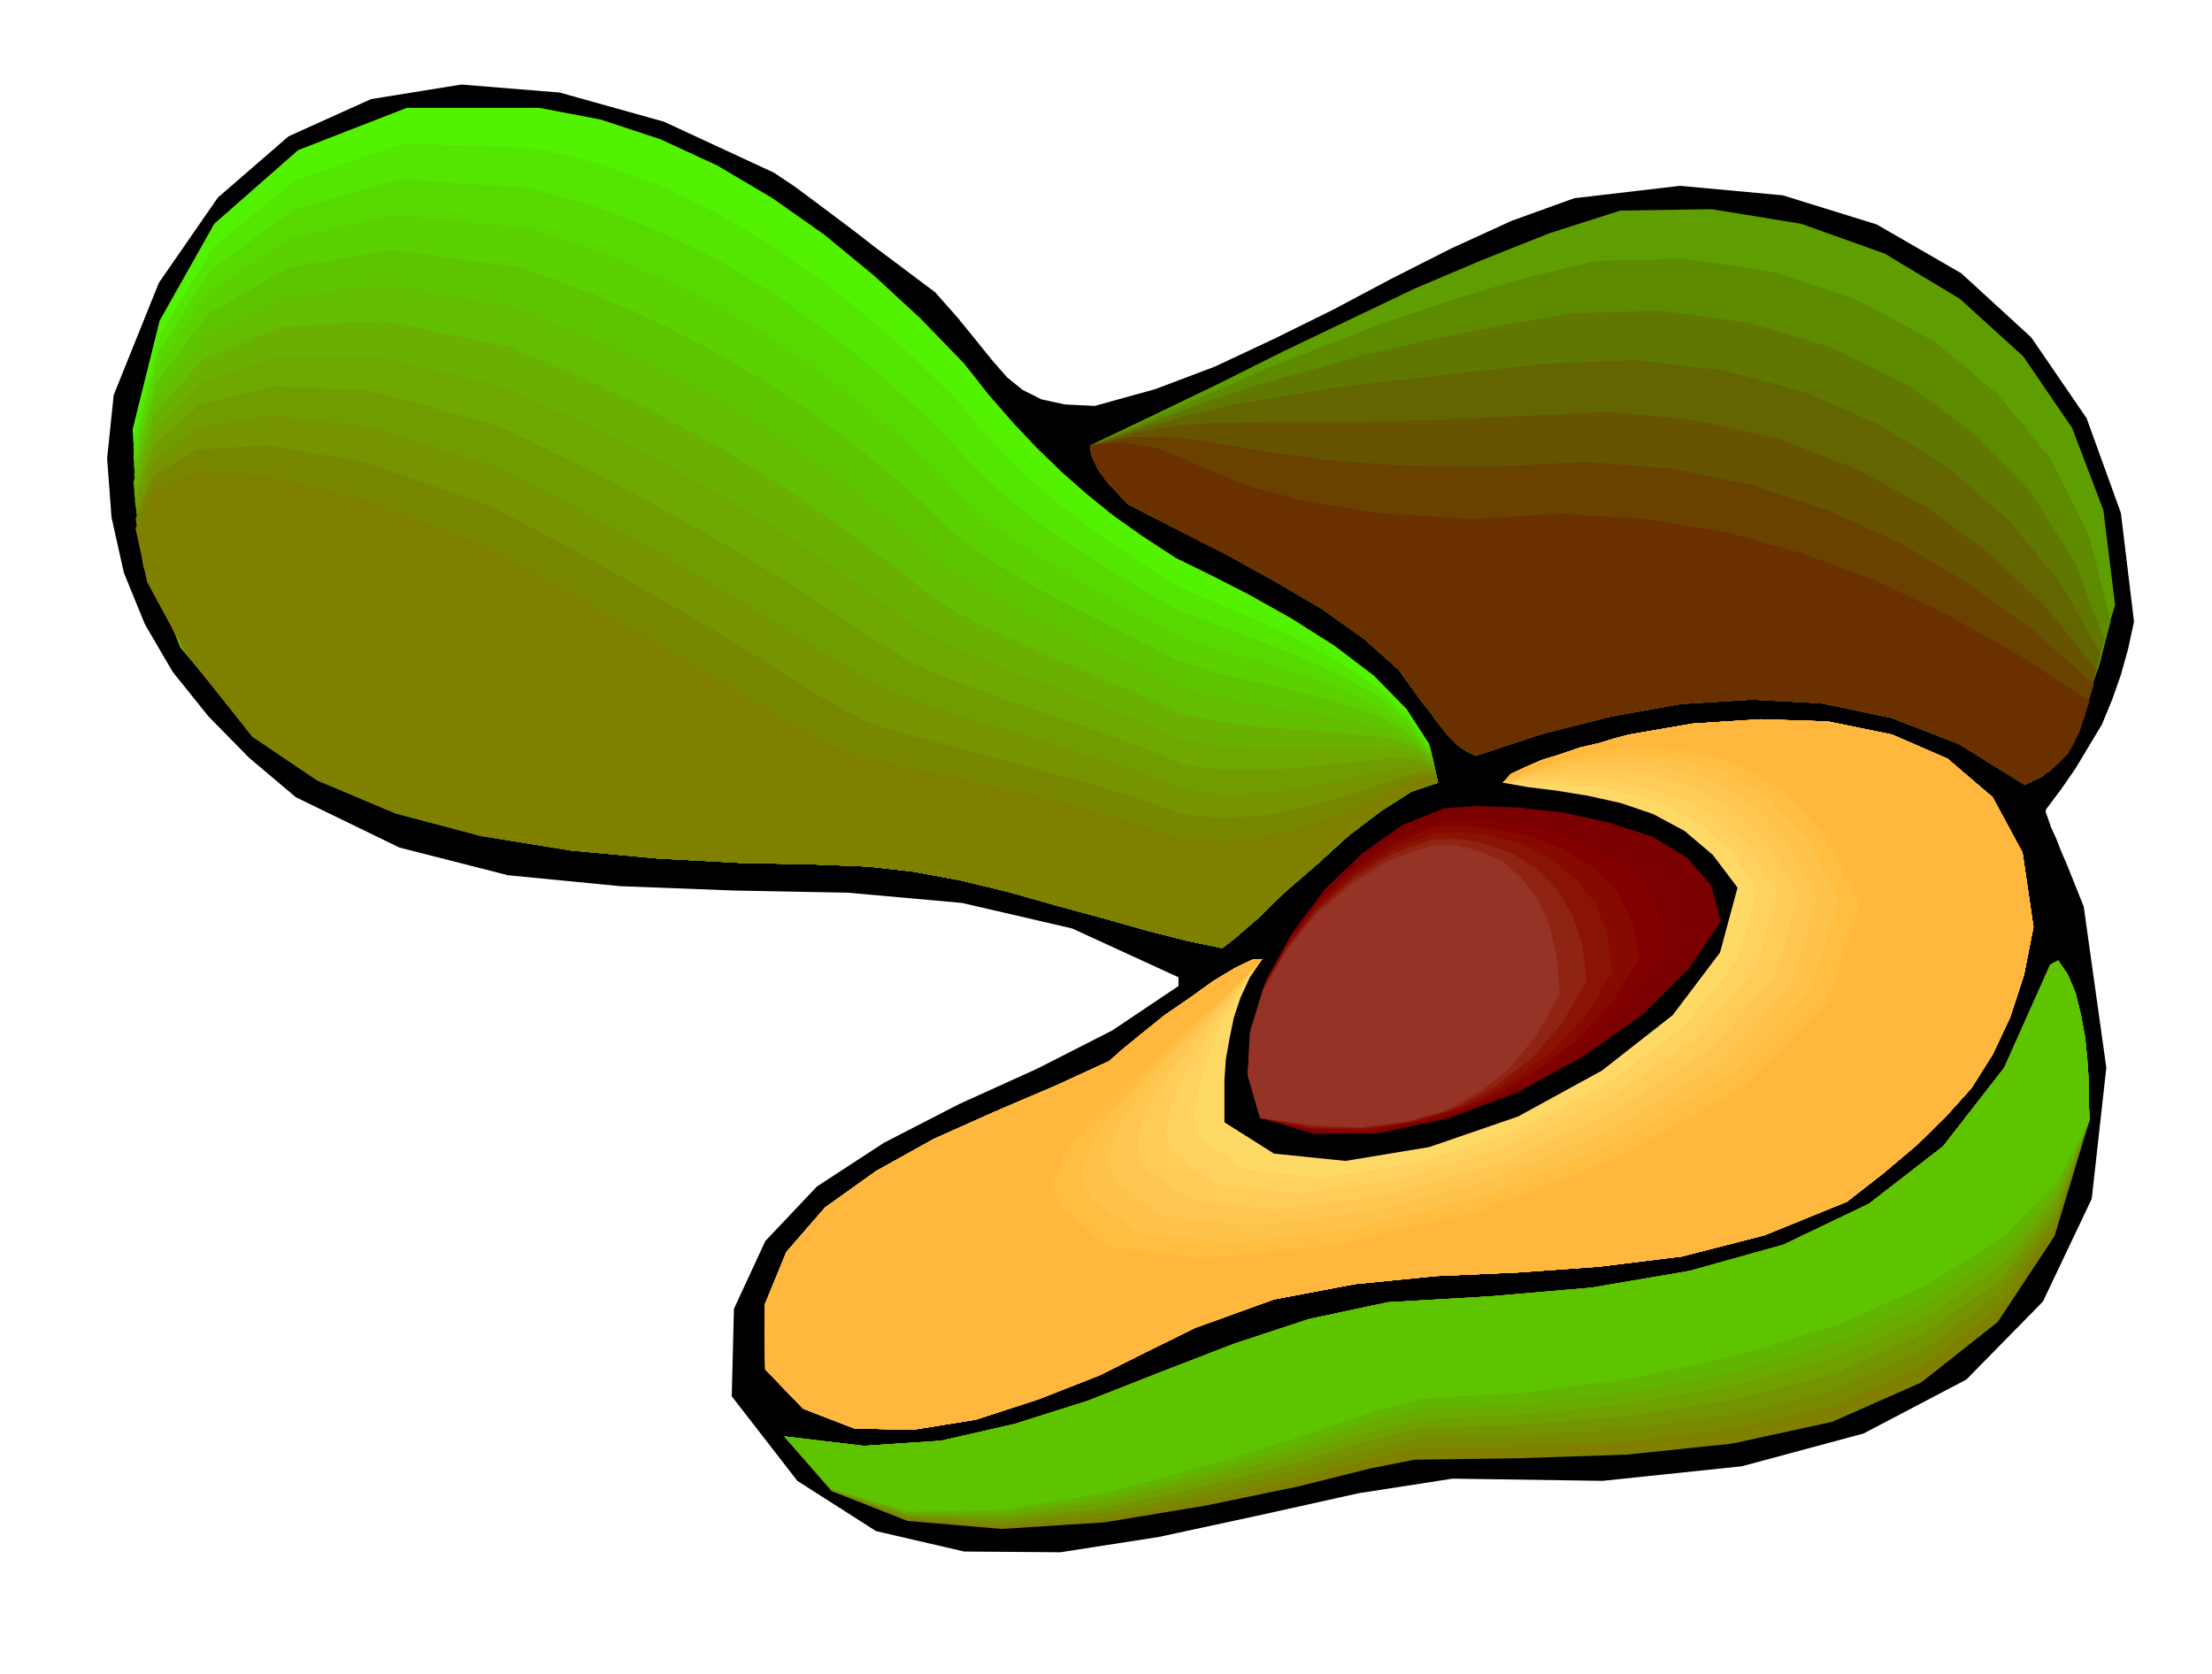 <svg xmlns="http://www.w3.org/2000/svg" width="490.455" height="371.168" fill-rule="evenodd" stroke-linecap="round" preserveAspectRatio="none" viewBox="0 0 3035 2297"><style>.pen1{stroke:none}.brush9{fill:olive}.brush15{fill:#5ec400}</style><path d="m2928 853-8 37-10 36-12 34-14 34-18 30-18 30-20 29-21 28v4l3 8 4 12 7 15 7 18 9 21 10 25 12 30 31 221-20 180-67 141-105 107-141 74-167 45-191 20-206-3-129 20-135 30-139 30-135 21-132-1-121-28-108-69-90-116 3-120 43-93 71-75 92-60 103-53 108-49 102-52 91-61v-12l-146-67-151-35-156-14-156-3-157-6-154-15-149-38-142-69-64-54-56-57-49-61-38-65-29-71-17-76-6-81 9-87 62-154 81-117 97-84 113-51 124-20 135 11 143 40 151 70 27 18 27 20 28 21 28 21 27 21 28 21 28 21 28 21 31 35 26 32 21 26 21 24 21 17 26 13 32 7 41 2 83-23 82-31 81-38 81-40 81-43 81-41 83-38 86-31 145-17 141 13 129 40 116 67 96 88 76 111 47 130 18 149z" class="pen1" style="fill:#000"/><path d="m2902 830-8 27-9 36-12 39-13 40-17 37-18 33-22 23-25 12-90-56-93-36-96-20-95-5-98 6-95 17-95 24-91 30-13-6-9-6-8-7-7-7-8-10-8-10-10-14-12-15-31-43-47-42-59-42-65-38-65-36-59-30-47-24-29-15-9-9-8-9-9-9-7-9-8-11-5-10-5-12-1-12 88-42 89-43 88-44 90-43 90-43 92-39 93-37 97-31 125-2 123 20 115 41 103 62 87 79 67 98 43 113 16 130z" class="pen1" style="fill:#5e9e00"/><path d="m2896 853-7 26-8 32-12 34-12 37-16 33-18 29-21 21-24 12-90-56-93-36-96-20-95-5-98 6-95 17-95 24-91 30-13-6-9-6-8-7-7-7-8-10-8-10-10-14-12-15-31-43-47-42-59-42-65-38-65-36-59-30-47-24-29-15-9-9-8-9-9-9-7-9-8-11-5-10-5-12-1-12 82-36 81-35 80-35 82-32 84-32 89-30 93-28 102-25 125-3 122 19 113 38 104 56 88 73 73 89 52 104 30 119z" class="pen1" style="fill:#5e8a00"/><path d="m2887 876-6 25-7 29-10 31-11 32-15 28-17 26-21 19-22 11-90-56-93-36-96-20-95-5-98 6-95 17-95 24-91 30-13-6-9-6-8-7-7-7-8-10-8-10-10-14-12-15-31-43-47-42-59-42-65-38-65-36-59-30-47-24-29-15-9-9-8-9-9-9-7-9-8-11-5-10-5-12-1-12 74-29 73-26 72-25 75-21 78-22 85-20 94-19 107-19 124-4 121 17 113 33 105 52 91 66 78 81 60 94 41 107z" class="pen1" style="fill:#617800"/><path d="m2882 896-6 24-7 28-10 28-10 28-15 25-16 22-19 16-21 10-90-56-93-36-96-20-95-5-98 6-95 17-95 24-91 30-13-6-9-6-8-7-7-7-8-10-8-10-10-14-12-15-31-43-47-42-59-42-65-38-65-36-59-30-47-24-29-15-9-9-8-9-9-9-7-9-8-11-5-10-5-12-1-12 68-23 65-18 64-15 67-11 72-12 82-10 95-11 111-12 124-5 120 14 113 30 104 46 94 59 83 73 69 84 55 96z" class="pen1" style="fill:#636600"/><path d="m2876 919-6 23-7 25-9 24-9 24-14 21-15 18-18 14-20 9-90-56-93-36-96-20-95-5-98 6-95 17-95 24-91 30-13-6-9-6-8-7-7-7-8-10-8-10-10-14-12-15-31-43-47-42-59-42-65-38-65-36-59-30-47-24-29-15-9-9-8-9-9-9-7-9-8-11-5-10-5-12-1-12 61-17 57-10 55-4 60-1h145l95-3 116-5 124-6 119 12 112 25 106 41 96 52 88 65 78 74 68 85z" class="pen1" style="fill:#665400"/><path d="m2873 939-7 22-6 23-9 20-9 21-13 16-14 15-18 12-19 9-90-56-93-36-96-20-95-5-98 6-95 17-95 24-91 30-13-6-9-6-8-7-7-7-8-10-8-10-10-14-12-15-31-43-47-42-59-42-65-38-65-36-59-30-47-24-29-15-9-9-8-9-9-9-7-9-8-11-5-10-5-12-1-12 54-11 49-1 48 5 52 9 61 10 76 10 95 6 123 1 123-6 117 9 111 23 105 35 99 45 94 56 88 64 82 73z" class="pen1" style="fill:#694200"/><path d="m2867 962-7 21-6 19-8 17-9 16-12 12-13 12-16 9-18 9-90-56-93-36-96-20-95-5-98 6-95 17-95 24-91 30-13-6-9-6-8-7-7-7-8-10-8-10-10-14-12-15-31-43-47-42-59-42-65-38-65-36-59-30-47-24-29-15-9-9-8-9-9-9-7-9-8-11-5-10-5-12-1-12 47-4 41 7 39 15 45 20 55 21 73 19 96 15 127 8 122-7 116 7 111 18 107 30 102 38 99 48 96 54 95 62z" class="pen1" style="fill:#6b3000"/><path d="m2867 1537-48 159-78 118-105 83-122 54-138 30-144 15-148 5-143 2-61 12-100 25-126 26-139 23-141 9-129-11-104-41-65-75 109 13 106-7 101-23 101-32 99-39 101-39 103-34 108-23 139-8 140-12 135-23 129-36 117-56 102-79 84-108 63-141 5-3 6-3 13 19 11 26 7 29 6 32 3 31 2 30v28l1 24z" class="pen1 brush9"/><path d="m2867 1537-48 147-77 112-104 79-122 54-138 32-145 17-148 7-144 3-60 14-99 27-127 29-139 25-141 11-129-9-105-39-65-75 109 13 106-7 101-23 101-32 99-39 101-39 103-34 108-23 139-8 140-12 135-23 129-36 117-56 102-79 84-108 63-141 5-3 6-3 13 19 11 26 7 29 6 32 3 31 2 30v28l1 24z" class="pen1" style="fill:#788a00"/><path d="m2867 1537-47 135-77 104-104 77-122 54-137 34-145 20-148 9-143 4-61 15-100 27-127 32-140 28-141 13-129-7-105-37-65-74 109 13 106-7 101-23 101-32 99-39 101-39 103-34 108-23 139-8 140-12 135-23 129-36 117-56 102-79 84-108 63-141 5-3 6-3 13 19 11 26 7 29 6 32 3 31 2 30v28l1 24z" class="pen1" style="fill:#739400"/><path d="m2867 1537-46 122-76 97-104 73-122 55-137 36-146 23-148 12-144 5-61 15-99 30-127 33-140 31-142 16-129-5-105-35-65-74 109 13 106-7 101-23 101-32 99-39 101-39 103-34 108-23 139-8 140-12 135-23 129-36 117-56 102-79 84-108 63-141 5-3 6-3 13 19 11 26 7 29 6 32 3 31 2 30v28l1 24z" class="pen1" style="fill:#6ea100"/><path d="m2867 1537-45 110-76 90-103 70-122 55-138 38-145 26-148 15-143 7-62 15-100 30-127 35-141 33-142 19-129-2-105-34-65-73 109 13 106-7 101-23 101-32 99-39 101-39 103-34 108-23 139-8 140-12 135-23 129-36 117-56 102-79 84-108 63-141 5-3 6-3 13 19 11 26 7 29 6 32 3 31 2 30v28l1 24z" class="pen1" style="fill:#69ab00"/><path d="m2867 1537-45 98-76 83-102 68-122 55-137 40-146 29-148 17-144 7-61 15-100 33-127 37-140 35-143 21h-130l-105-32-65-72 109 13 106-7 101-23 101-32 99-39 101-39 103-34 108-23 139-8 140-12 135-23 129-36 117-56 102-79 84-108 63-141 5-3 6-3 13 19 11 26 7 29 6 32 3 31 2 30v28l1 24z" class="pen1" style="fill:#61b500"/><path d="m2867 1537-44 84-75 76-102 65-122 55-138 42-145 32-148 20-143 8-62 17-100 34-128 40-141 38-143 24-130 2-105-31-65-72 109 13 106-7 101-23 101-32 99-39 101-39 103-34 108-23 139-8 140-12 135-23 129-36 117-56 102-79 84-108 63-141 5-3 6-3 13 19 11 26 7 29 6 32 3 31 2 30v28l1 24z" class="pen1 brush15"/><path d="m2790 1272-13 66-19 58-24 51-29 46-36 40-40 39-45 38-50 39-113 46-113 29-113 14-112 8-113 5-111 11-111 21-108 39-59 29-72 36-84 33-86 28-87 14-80-2-70-27-52-54-1-88 30-73 53-61 70-50 79-44 85-38 82-35 74-34 18-16 27-22 31-25 35-24 32-23 30-18 23-11 14-1-17 25-13 28-9 27-6 29-5 28-2 29v58l68 43 98 10 115-19 122-42 115-63 97-76 65-86 24-89-34-45-39-33-43-23-44-15-45-10-43-7-40-5-34-6 11-12 19-9 23-10 26-8 26-9 26-6 23-7 19-5 87-15 93-6 93 3 88 18 76 33 62 53 41 76 15 102z" class="pen1" style="fill:#ffd966"/><path d="m2790 1272-13 66-19 58-24 51-29 46-36 40-40 39-45 38-50 39-113 46-113 29-113 14-112 8-113 5-111 11-111 21-108 39-59 29-72 36-84 33-86 28-87 14-80-2-70-27-52-54-1-88 30-73 53-61 70-50 79-44 85-38 82-35 74-34 18-16 27-22 31-25 35-24 32-23 30-18 23-11 14-1-20 26-18 30-17 31-14 33-12 32-8 33-4 30 3 29 67 45 104 11 126-19 135-43 128-65 108-80 74-91 26-97-35-53-42-37-46-25-49-16-50-10-47-3-43-2-36-1 11-12 19-9 23-10 26-8 26-9 26-6 23-7 19-5 87-15 93-6 93 3 88 18 76 33 62 53 41 76 15 102z" class="pen1" style="fill:#ffd15e"/><path d="m2790 1272-13 66-19 58-24 51-29 46-36 40-40 39-45 38-50 39-113 46-113 29-113 14-112 8-113 5-111 11-111 21-108 39-59 29-72 36-84 33-86 28-87 14-80-2-70-27-52-54-1-88 30-73 53-61 70-50 79-44 85-38 82-35 74-34 18-16 27-22 31-25 35-24 32-23 30-18 23-11 14-1-22 27-23 32-25 35-22 36-20 36-14 35-6 33 5 30 67 46 110 12 136-19 147-44 141-67 121-83 82-96 30-103-37-61-45-43-52-28-53-16-55-8-51-2-47 2-37 4 11-12 19-9 23-10 26-8 26-9 26-6 23-7 19-5 87-15 93-6 93 3 88 18 76 33 62 53 41 76 15 102z" class="pen1" style="fill:#ffcc57"/><path d="m2790 1272-13 66-19 58-24 51-29 46-36 40-40 39-45 38-50 39-113 46-113 29-113 14-112 8-113 5-111 11-111 21-108 39-59 29-72 36-84 33-86 28-87 14-80-2-70-27-52-54-1-88 30-73 53-61 70-50 79-44 85-38 82-35 74-34 18-16 27-22 31-25 35-24 32-23 30-18 23-11 14-1-24 28-29 35-32 38-31 41-28 39-19 38-9 35 8 30 66 47 116 13 147-19 161-45 154-69 133-86 90-101 33-111-40-69-48-48-56-32-58-16-59-7-56 2-49 6-40 9 11-12 19-9 23-10 26-8 26-9 26-6 23-7 19-5 87-15 93-6 93 3 88 18 76 33 62 53 41 76 15 102z" class="pen1" style="fill:#ffc752"/><path d="m2790 1272-13 66-19 58-24 51-29 46-36 40-40 39-45 38-50 39-113 46-113 29-113 14-112 8-113 5-111 11-111 21-108 39-59 29-72 36-84 33-86 28-87 14-80-2-70-27-52-54-1-88 30-73 53-61 70-50 79-44 85-38 82-35 74-34 18-16 27-22 31-25 35-24 32-23 30-18 23-11 14-1-26 29-35 38-40 41-39 45-36 43-25 42-11 36 10 30 66 48 123 14 157-19 173-45 167-71 144-90 98-107 35-118-40-77-51-52-59-34-63-17-64-5-60 4-53 10-41 13 11-12 19-9 23-10 26-8 26-9 26-6 23-7 19-5 87-15 93-6 93 3 88 18 76 33 62 53 41 76 15 102z" class="pen1" style="fill:#ffc24a"/><path d="m2790 1272-13 66-19 58-24 51-29 46-36 40-40 39-45 38-50 39-113 46-113 29-113 14-112 8-113 5-111 11-111 21-108 39-59 29-72 36-84 33-86 28-87 14-80-2-70-27-52-54-1-88 30-73 53-61 70-50 79-44 85-38 82-35 74-34 18-16 27-22 31-25 35-24 32-23 30-18 23-11 14-1-28 30-40 40-48 45-47 48-43 47-30 46-13 39 13 32 65 49 127 14 167-19 186-47 181-73 155-94 107-112 38-126-42-85-54-57-64-36-67-17-69-4-64 7-57 14-43 17 11-12 19-9 23-10 26-8 26-9 26-6 23-7 19-5 87-15 93-6 93 3 88 18 76 33 62 53 41 76 15 102z" class="pen1" style="fill:#ffbd42"/><path d="m2790 1272-13 66-19 58-24 51-29 46-36 40-40 39-45 38-50 39-113 46-113 29-113 14-112 8-113 5-111 11-111 21-108 39-59 29-72 36-84 33-86 28-87 14-80-2-70-27-52-54-1-88 30-73 53-61 70-50 79-44 85-38 82-35 74-34 18-16 27-22 31-25 35-24 32-23 30-18 23-11 14-1-30 31-46 42-55 49-56 52-51 51-36 48-15 41 15 31 64 51 134 15 178-19 199-47 194-76 168-96 115-117 41-131-45-93-58-63-68-39-72-18-73-3-68 10-60 17-45 22 11-12 19-9 23-10 26-8 26-9 26-6 23-7 19-5 87-15 93-6 93 3 88 18 76 33 62 53 41 76 15 102z" class="pen1" style="fill:#ffb83d"/><path d="m2361 1264-43 64-64 64-81 57-91 50-96 36-95 20-88 1-74-22-16-61 5-63 20-67 35-63 44-59 52-50 55-39 58-23 44-3 57 2 62 7 64 14 58 19 48 29 33 38 13 49z" class="pen1" style="fill:#7a0000"/><path d="m2324 1281-42 63-59 61-75 54-83 45-90 32-89 19-84-1-73-20-16-60 4-63 20-65 34-62 43-58 52-48 55-38 58-23 43-2 53 4 57 8 57 15 51 21 43 30 29 39 12 49z" class="pen1" style="fill:#7d0000"/><path d="m2286 1298-39 61-54 58-69 50-76 42-83 28-83 16-80-1-73-18-17-60 4-62 20-63 34-60 43-57 51-47 55-37 57-22 41-2 48 4 51 10 51 17 46 22 38 32 25 39 10 50z" class="pen1" style="fill:#820000"/><path d="m2249 1316-37 59-50 54-62 46-69 37-76 25-77 14-77-1-72-16-17-59 4-62 19-62 33-58 42-55 50-46 54-36 56-22 40-1 45 5 46 10 46 18 39 24 33 34 21 41 9 51z" class="pen1" style="fill:#870a00"/><path d="m2212 1333-34 57-46 51-56 42-62 33-69 22-72 11-73-1-71-14-17-59 4-60 18-61 33-57 42-53 50-45 54-34 57-22 38-1 41 5 40 12 39 20 33 26 27 34 17 42 7 52z" class="pen1" style="fill:#8a1403"/><path d="m2177 1347-34 57-42 49-50 38-55 30-62 18-65 9-69-2-71-12-17-59 3-59 18-59 32-55 41-52 49-43 53-34 56-21 37-1 38 7 36 13 33 21 27 27 22 35 14 42 6 51z" class="pen1" style="fill:#8f2414"/><path d="m2140 1364-31 55-37 46-43 34-48 26-55 15-60 7-66-3-71-10-17-58 3-58 18-58 31-54 40-50 49-42 53-33 56-21h36l33 8 30 14 27 23 21 28 17 37 10 43 4 51z" class="pen1" style="fill:#943326"/><path d="m1973 1074-36 12-41 26-45 34-44 40-44 38-37 36-30 26-19 15-48-10-55-14-60-17-63-17-67-19-66-16-65-12-62-7-77-3-97-2-112-6-119-11-122-20-115-31-107-45-88-60-107-124-56-144-9-154 37-149 75-133 115-101 149-58h182l84 16 82 27 78 36 76 45 71 50 68 56 64 59 60 62 33 42 34 39 32 34 34 33 34 30 37 30 41 29 46 30 43 21 55 28 59 33 60 38 54 41 45 46 31 48 12 53z" class="pen1" style="fill:#52f200"/><path d="m1973 1074-36 12-41 26-45 34-44 40-44 38-37 36-30 26-19 15-48-10-55-14-60-17-63-17-67-19-66-16-65-12-62-7-77-3-98-2-112-6-119-11-122-20-116-31-106-45-87-60-106-122-56-140-9-147 35-140 75-123 113-92 148-50 180 6 87 21 84 30 78 38 75 44 69 48 66 53 61 54 58 57 32 38 33 36 33 33 36 31 37 29 41 29 42 29 48 31 45 19 56 24 59 27 60 32 53 35 45 40 30 44 11 49z" class="pen1" style="fill:#54e600"/><path d="m1973 1074-36 12-41 26-45 34-44 40-44 38-37 36-30 26-19 15-48-10-55-14-60-17-63-17-67-19-66-16-65-12-62-7-77-3-98-2-112-6-119-11-122-20-117-31-106-45-88-60-104-122-55-136-10-140 34-130 73-113 112-82 146-42 180 12 90 26 85 33 79 38 73 44 67 46 63 50 57 50 55 52 31 35 34 34 36 30 39 30 40 27 44 28 46 28 50 29 46 17 56 21 59 23 60 27 53 29 44 35 28 39 10 45z" class="pen1" style="fill:#57d900"/><path d="m1973 1074-36 12-41 26-45 34-44 40-44 38-37 36-30 26-19 15-48-10-55-14-60-17-63-17-67-19-66-16-65-12-62-7-77-3-98-2-112-6-119-11-122-20-117-31-106-45-88-60-103-122-55-131-11-132 33-122 71-104 110-73 145-33 178 18 95 31 87 36 78 39 73 43 65 44 61 47 55 47 52 47 29 31 33 31 37 28 42 28 43 27 47 27 49 27 51 28 47 16 57 17 60 18 59 22 52 24 43 29 28 34 10 41z" class="pen1" style="fill:#5cd100"/><path d="m1973 1074-36 12-41 26-45 34-44 40-44 38-37 36-30 26-19 15-48-10-55-14-60-17-63-17-67-19-66-16-65-12-62-7-77-3-98-2-113-6-119-11-122-20-117-31-106-45-87-60-102-121-55-127-11-125 31-113 70-94 109-63 143-25 177 24 99 36 89 39 79 41 71 42 63 42 57 43 51 42 49 43 27 28 35 28 39 26 45 27 46 25 50 25 51 26 52 27 49 15 58 14 60 14 59 16 52 18 42 24 27 28 9 38z" class="pen1 brush15"/><path d="m1973 1074-36 12-41 26-45 34-44 40-44 38-37 36-30 26-19 15-48-10-55-14-60-17-63-17-67-19-66-16-65-12-62-7-77-3-98-2-113-6-119-11-122-20-117-31-106-45-87-60-100-120-55-122-13-118 30-105 68-84 106-54 141-17 176 30 103 41 91 41 79 41 70 42 60 40 55 40 48 39 46 38 27 25 36 25 41 24 47 25 50 24 53 25 53 24 53 27 51 14 59 11 60 9 59 11 51 12 42 18 27 23 7 34z" class="pen1" style="fill:#63bd00"/><path d="m1973 1074-36 12-41 26-45 34-44 40-44 38-37 36-30 26-19 15-48-10-55-14-60-17-63-17-67-19-66-16-65-12-62-7-77-3-98-2-113-6-119-11-123-20-117-31-107-45-88-60-99-120-54-118-13-111 29-95 67-74 105-44 140-9 175 36 107 45 92 45 79 42 69 42 58 38 53 37 46 34 43 33 25 22 35 23 43 22 50 23 52 23 56 24 56 24 56 26 52 11 60 8 60 4 59 5 51 5 40 12 25 19 7 31z" class="pen1" style="fill:#69b000"/><path d="m1973 1074-36 12-41 26-45 34-44 40-44 38-37 36-30 26-19 15-48-10-55-14-60-17-63-17-67-19-66-16-65-12-62-7-77-3-98-2-113-6-119-11-123-20-117-31-107-45-88-60-98-119-54-113-13-104 28-86 65-65 103-35h138l173 42 111 50 94 47 79 43 68 40 56 36 49 34 43 31 40 29 24 18 36 20 45 20 53 22 56 21 59 24 58 23 57 25 54 10 60 3 61-1h58l50 1 40 6 24 14 7 27z" class="pen1" style="fill:#6ea800"/><path d="m1973 1074-36 12-41 26-45 34-44 40-44 38-37 36-30 26-19 15-48-10-55-14-60-17-63-17-67-19-66-16-65-12-62-7-78-3-98-2-112-6-120-11-123-20-117-31-106-45-88-60-96-118-54-110-14-96 26-77 63-55 102-25 136 7 173 48 114 55 96 51 79 44 67 40 54 34 46 31 41 26 38 24 22 15 36 17 46 18 56 20 59 20 62 22 62 22 59 24 54 9h61l60-5 58-6 50-5 39 1 23 9 6 23z" class="pen1" style="fill:#709c00"/><path d="m1973 1074-36 12-41 26-45 34-44 40-44 38-37 36-30 26-19 15-48-10-55-14-60-17-63-17-67-19-66-16-65-12-62-7-78-3-98-2-112-6-120-11-123-20-117-31-106-45-88-60-95-117-53-104-14-90 25-68 62-46 99-16 135 16 171 54 118 60 98 54 79 45 65 40 51 32 44 27 36 22 35 19 21 11 37 14 49 16 58 19 63 18 65 21 64 21 60 24 57 8 61-3 61-9 58-12 49-11 38-5 23 4 4 19z" class="pen1" style="fill:#759400"/><path d="m1973 1074-36 12-41 26-45 34-44 40-44 38-37 36-30 26-19 15-48-10-55-14-60-17-63-17-67-19-66-16-65-12-62-7-78-3-98-2-112-6-120-11-123-20-117-31-106-45-88-60-94-117-54-100-15-82 24-59 60-36 98-6 135 24 171 60 121 64 99 56 79 46 64 39 49 31 40 25 34 19 31 16 20 7 37 11 51 13 61 17 65 17 69 19 66 20 62 22 58 6 62-5 61-14 58-16 48-17 38-11 22-1 4 15z" class="pen1" style="fill:#788700"/><path d="m1973 1074-36 12-41 26-45 34-44 40-44 38-37 36-30 26-19 15-48-10-55-14-60-17-63-17-67-19-66-16-65-12-62-7-78-3-98-2-113-6-120-11-123-20-117-31-107-45-89-60-92-116-52-96-16-74 23-50 58-26 96 3 133 32 169 65 125 70 102 59 80 47 62 38 47 28 39 22 31 15 29 12 18 3 39 8 52 11 64 15 68 15 72 19 69 20 63 21 59 4 62-9 61-18 58-22 47-23 37-15 21-6 3 11z" class="pen1 brush9"/></svg>
